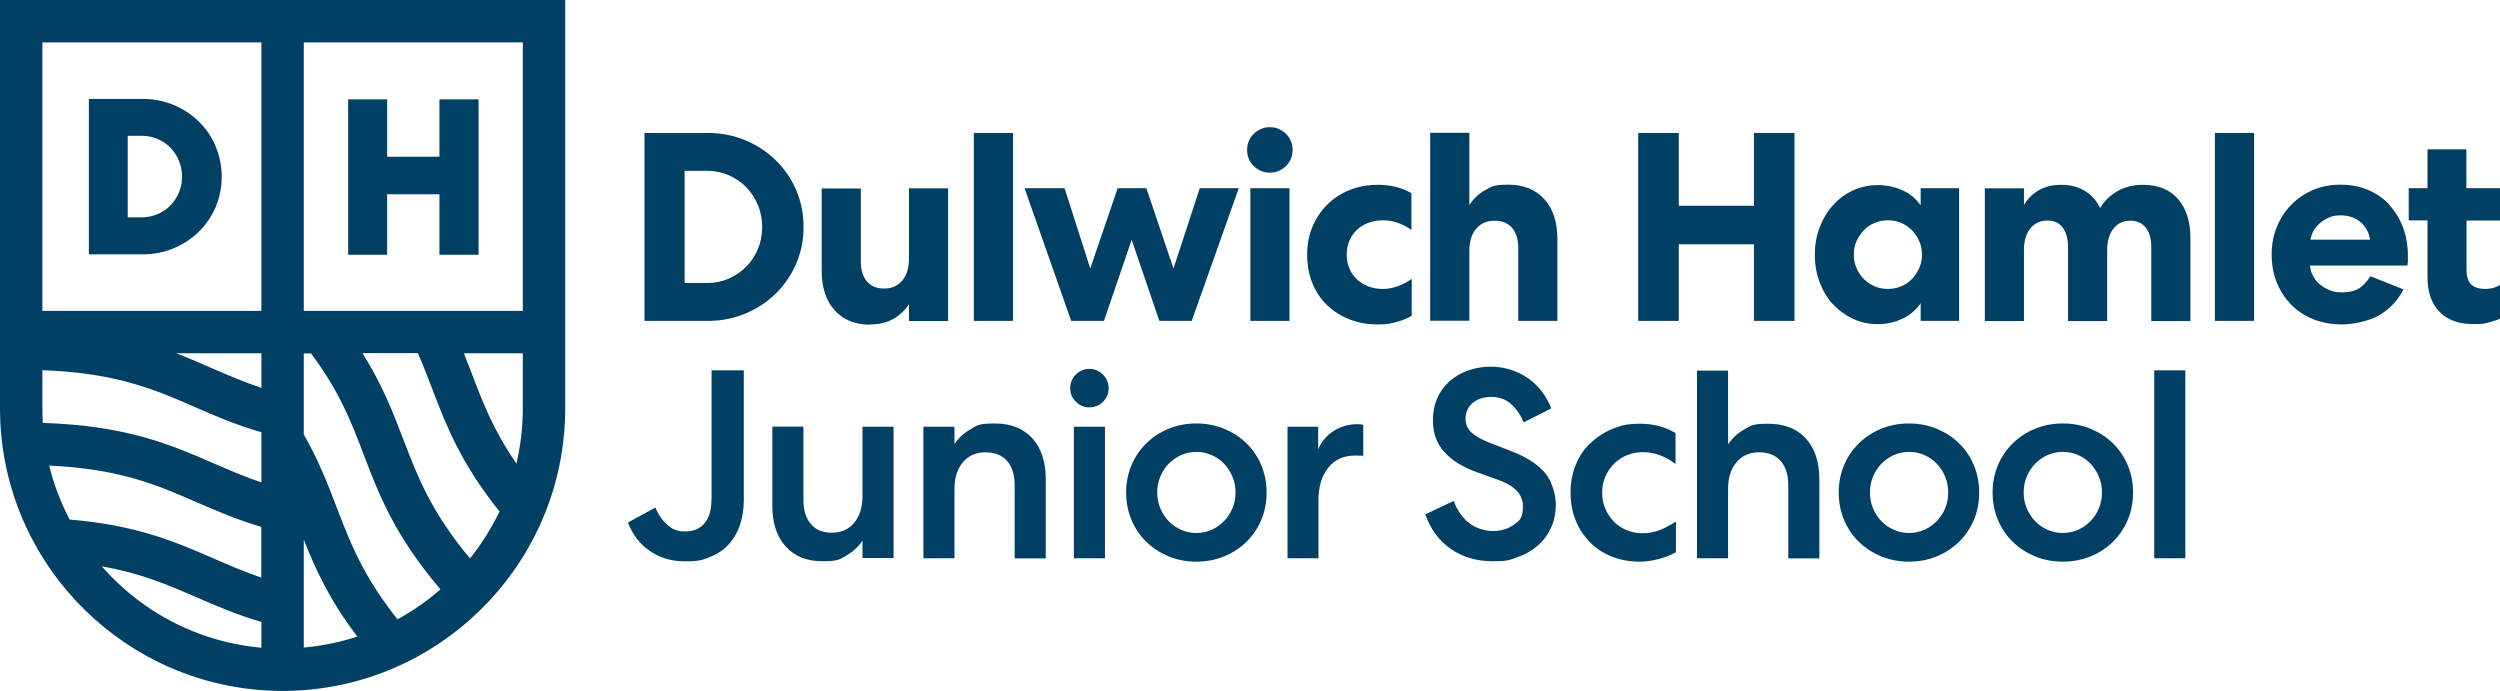 <?xml version="1.0" encoding="UTF-8"?>
<svg id="Layer_1" xmlns="http://www.w3.org/2000/svg" version="1.1" viewBox="0 0 1769.3 489">
  <!-- Generator: Adobe Illustrator 29.4.0, SVG Export Plug-In . SVG Version: 2.1.0 Build 152)  -->
  <defs>
    <style>
      .st0 {
        fill: #004064;
      }
    </style>
  </defs>
  <path class="st0" d="M215,0H0v289c0,105.2,81.7,191.7,185,199.4,5,.4,10,.6,15,.6s10-.2,15-.6c103.3-7.7,185-94.2,185-199.4V0h-185ZM185,455.4v3c-30.2-2.7-58.2-13.2-81.8-29.7-11.5-8-22-17.4-31.2-27.9,27.9,4.9,47.3,13.3,67.3,22,14.1,6.1,28.4,12.3,45.7,17.4v15.2ZM185,408.8c-12-4.1-22.7-8.7-33.7-13.5-26.9-11.7-54.5-23.7-102-27.6-6.3-12-11.2-24.8-14.5-38.2,50.1,2.3,76.6,13.8,104.5,26,14.1,6.1,28.4,12.3,45.6,17.4v35.9ZM185,341.4c-12-4-22.7-8.7-33.6-13.4-30.3-13.2-61.6-26.8-121.1-28.7-.2-3.4-.3-6.8-.3-10.3v-27c52.4,1.9,79.5,13.7,108,26.1,14.4,6.3,29.1,12.7,47,17.8v35.5ZM185,274.5c-12.6-4.2-23.7-9-35-13.9-8.2-3.6-16.5-7.2-25.4-10.6h60.4v24.5ZM185,217v3H30V30h155v187ZM215,458.3v-76.4c8.2,20.8,18.1,42.6,37.9,68.6-12.1,4-24.8,6.6-37.9,7.8ZM281.3,438.3c-24.3-30.5-33.4-54.2-42.9-78.9-6.3-16.5-12.7-33.2-23.4-51.9v-57.4h5.1c20.3,27.1,28.7,49,37.4,71.9,10.7,28.1,21.8,57,54.2,95.1-9.3,8.1-19.5,15.3-30.4,21.2ZM332.6,395.2c-27.5-33-37.1-57.9-47.1-84.1-7.3-19.1-14.8-38.6-29-61.2h39.2c3.7,8.3,6.8,16.5,10,24.8,10,26.2,20.3,53,47.8,87.3-5.7,11.9-12.7,23-20.8,33.1ZM370,289c0,13.4-1.6,26.5-4.5,39.1-16.3-23.6-23.9-43.4-31.7-64-1.8-4.7-3.6-9.3-5.5-14.1h41.7v39ZM370,30v190h-155V30"/>
  <path class="st0" d="M152.5,103.2c-2.9-6.7-7-12.5-12-17.4-5.1-4.9-11-8.8-17.8-11.6-6.8-2.8-14.1-4.2-21.7-4.2h-38.1v110h38.1c7.6,0,14.9-1.4,21.7-4.2,6.8-2.8,12.8-6.7,17.8-11.6,5.1-4.9,9.1-10.8,12-17.4,2.9-6.7,4.4-14,4.4-21.7s-1.5-15-4.4-21.7ZM90.4,96.1h10c3.9,0,7.7.8,11.2,2.3,3.5,1.5,6.5,3.6,9,6.1,2.5,2.6,4.5,5.6,6,9.2,1.5,3.5,2.2,7.3,2.2,11.3s-.7,7.9-2.2,11.3c-1.5,3.5-3.5,6.6-6,9.1-2.5,2.6-5.6,4.6-9,6.1-3.5,1.5-7.2,2.3-11.2,2.3h-10v-57.7Z"/>
  <polygon class="st0" points="311 70.3 311 110.9 274 110.9 274 70.3 246.4 70.3 246.4 180.3 274 180.3 274 137.5 311 137.5 311 180.3 338.7 180.3 338.7 70.3 311 70.3"/>
  <path class="st0" d="M527.3,222c8.2-3.4,15.4-8.1,21.6-14.1,6.1-6,11-13,14.5-21.1,3.5-8.1,5.3-16.8,5.3-26.2s-1.8-18.1-5.3-26.2c-3.5-8.1-8.4-15.1-14.5-21.1-6.1-6-13.3-10.6-21.6-14.1-8.2-3.4-17-5.1-26.2-5.1h-45v133h45c9.2,0,18-1.7,26.2-5.1ZM484.5,200.3v-79.4h15.8c5.4,0,10.6,1,15.4,3.1,4.8,2.1,9,4.9,12.4,8.5,3.5,3.5,6.2,7.8,8.3,12.6,2,4.9,3,10,3,15.5s-1,10.8-3,15.6c-2,4.8-4.8,9-8.3,12.5-3.5,3.5-7.6,6.4-12.4,8.5-4.8,2.1-9.9,3.1-15.4,3.1h-15.8Z"/>
  <path class="st0" d="M616,229.6c6.2,0,11.6-1.3,16.2-3.9,4.6-2.6,8.3-6.1,11.1-10.5v12h27.7v-93.9h-27.7v49.6c0,6.7-1.6,11.9-4.8,15.7-3.2,3.7-7.4,5.6-12.7,5.6s-9.4-1.7-12.3-5.1-4.3-8.2-4.3-14.4v-51.3h-27.7v58c0,11.9,3,21.3,9.1,28.1,6.1,6.8,14.5,10.3,25.3,10.3Z"/>
  <rect class="st0" x="689.2" y="94.1" width="27.7" height="133"/>
  <polygon class="st0" points="781.3 227.1 800.9 169.7 820.5 227.1 843.4 227.1 876.7 133.2 849.1 133.2 830.5 190 811.3 133.2 791 133.2 771.6 190 753.4 133.2 725.1 133.2 758.1 227.1 781.3 227.1"/>
  <path class="st0" d="M887.2,117.4c1.5,1.5,3.2,2.6,5.1,3.5,2,.9,4.1,1.3,6.4,1.3s4.4-.4,6.4-1.3c2-.9,3.7-2.1,5.1-3.5,1.5-1.5,2.6-3.2,3.4-5.1.8-2,1.2-4,1.2-6.2s-.4-4.2-1.2-6.2c-.8-2-2-3.7-3.4-5.1-1.5-1.5-3.2-2.6-5.1-3.5-2-.9-4.1-1.3-6.4-1.3s-4.4.4-6.4,1.3c-2,.9-3.7,2.1-5.1,3.5-1.5,1.5-2.6,3.2-3.4,5.1-.8,2-1.2,4-1.2,6.2s.4,4.2,1.2,6.2c.8,2,2,3.7,3.4,5.1Z"/>
  <rect class="st0" x="884.9" y="133.2" width="27.7" height="93.9"/>
  <path class="st0" d="M939.2,215.9c4.4,4.3,9.7,7.7,15.8,10.1,6.1,2.4,12.7,3.6,19.9,3.6s8.1-.5,12.3-1.4c4.1-1,8.1-2.5,11.9-4.7v-26.2c-2.9,2.2-6.1,3.9-9.7,5.2-3.5,1.3-7.2,2-10.8,2s-7.1-.6-10.2-1.8c-3.1-1.2-5.8-2.9-8.1-5-2.3-2.2-4.1-4.7-5.3-7.7-1.3-3-1.9-6.2-1.9-9.8s.6-6.8,1.9-9.8c1.3-3,3-5.5,5.3-7.7,2.3-2.2,5-3.8,8.1-5,3.1-1.2,6.5-1.8,10.2-1.8,7.1,0,13.9,2.3,20.3,6.8v-26c-3.4-2-7.2-3.5-11.3-4.5-4.1-1-8.2-1.4-12.3-1.4-7.3,0-14.1,1.2-20.2,3.7-6.1,2.5-11.4,5.9-15.9,10.4-4.4,4.4-7.9,9.7-10.4,15.7-2.5,6-3.7,12.6-3.7,19.7s1.2,14.1,3.7,20.1c2.5,6.1,5.9,11.3,10.4,15.6Z"/>
  <path class="st0" d="M1039.9,177.3c0-6.5,1.6-11.6,4.8-15.4,3.2-3.8,7.6-5.7,13-5.7s9.4,1.7,12.4,5c2.9,3.4,4.4,8.1,4.4,14.2v51.7h27.7v-58c0-11.9-3.1-21.3-9.2-28.1-6.1-6.8-14.6-10.3-25.4-10.3s-11.8,1.3-16.4,3.8c-4.6,2.5-8.4,6.1-11.3,10.6v-51.1h-27.7v133h27.7v-49.8Z"/>
  <polygon class="st0" points="1188.1 172.9 1241.3 172.9 1241.3 227.1 1270 227.1 1270 94.1 1241.3 94.1 1241.3 145.6 1188.1 145.6 1188.1 94.1 1159.4 94.1 1159.4 227.1 1188.1 227.1 1188.1 172.9"/>
  <path class="st0" d="M1297.2,215.2c4,4.4,8.7,7.8,14.1,10.4,5.4,2.5,11.2,3.8,17.6,3.8s12-1.3,17.4-3.8c5.4-2.5,9.7-6.2,13-11v12.5h27.2v-93.9h-27.2v12.2c-3.3-4.8-7.6-8.4-13-10.8-5.4-2.4-11.2-3.6-17.4-3.6s-12.2,1.3-17.6,3.8c-5.4,2.5-10.1,6-14.1,10.5-4,4.4-7.1,9.6-9.4,15.6-2.3,6-3.4,12.4-3.4,19.4s1.1,13.5,3.4,19.5c2.3,6,5.4,11.2,9.4,15.6ZM1313.9,170.7c1.3-2.9,3-5.5,5.1-7.7,2.2-2.2,4.7-4,7.6-5.2,2.9-1.3,6.1-1.9,9.5-1.9s6.6.6,9.5,1.9c2.9,1.3,5.4,3,7.6,5.2,2.2,2.2,3.9,4.8,5.1,7.7,1.3,2.9,1.9,6.1,1.9,9.5s-.6,6.6-1.9,9.5c-1.3,2.9-3,5.5-5.1,7.7-2.2,2.2-4.7,4-7.6,5.2-2.9,1.3-6.1,1.9-9.5,1.9s-6.6-.6-9.5-1.9c-2.9-1.3-5.4-3-7.6-5.2-2.2-2.2-3.9-4.8-5.1-7.7-1.3-2.9-1.9-6.1-1.9-9.5s.6-6.6,1.9-9.5Z"/>
  <path class="st0" d="M1516.6,130.8c-6.8,0-12.9,1.5-18.1,4.5-5.2,3-9.2,6.9-12.2,11.9-2.5-5.2-6.1-9.2-10.8-12.1-4.7-2.9-10.3-4.3-16.7-4.3s-11.5,1.3-16,3.9c-4.4,2.6-7.9,6-10.4,10.4v-11.8h-27.7v93.9h27.7v-50.2c0-6.5,1.5-11.6,4.5-15.3,3-3.7,6.9-5.6,11.9-5.6s8.5,1.6,11,4.9c2.5,3.3,3.8,8,3.8,14.1v52.1h27.7v-50.7c.1-6.3,1.6-11.3,4.6-14.9,2.9-3.6,6.8-5.4,11.6-5.4s8.5,1.6,11.1,4.9c2.6,3.3,3.9,7.9,3.9,13.7v52.4h27.7v-58.9c0-11.5-2.9-20.6-8.7-27.4-5.8-6.7-14.1-10.1-24.9-10.1Z"/>
  <rect class="st0" x="1567.5" y="94.1" width="27.7" height="133"/>
  <path class="st0" d="M1691,144.8c-4.2-4.4-9.2-7.9-15.1-10.4-5.9-2.5-12.4-3.7-19.5-3.7s-13.4,1.2-19.3,3.7-11,5.9-15.4,10.4c-4.4,4.4-7.8,9.7-10.3,15.7-2.5,6-3.7,12.6-3.7,19.7s1.2,13.9,3.7,19.9c2.5,6.1,5.9,11.3,10.3,15.7s9.6,7.8,15.7,10.2c6.1,2.4,12.8,3.6,20.1,3.6s19.1-2.2,26.5-6.6c7.4-4.4,13.1-10.5,17-18.2l-23.4-9.3c-2.2,3.5-4.8,6.3-7.8,8.4-3,2-7.2,3-12.4,3s-5.7-.5-8.3-1.4c-2.6-1-4.9-2.3-7-4s-3.8-3.7-5-6c-1.3-2.3-2-4.8-2.3-7.6h69c.1-.6.2-1.5.3-2.7,0-1.1,0-2.5,0-4.2,0-7.3-1.2-14.1-3.5-20.2-2.3-6.1-5.6-11.4-9.8-15.9ZM1635.2,169.7c.3-2.3,1-4.4,2.2-6.5,1.2-2,2.8-3.9,4.7-5.5,1.9-1.6,4.1-2.9,6.5-3.9,2.4-1,5-1.4,7.8-1.4,5.7,0,10.5,1.6,14.2,4.8,3.8,3.2,6,7.4,6.7,12.4h-42Z"/>
  <path class="st0" d="M1769.3,156v-22.8h-23.8v-27.5h-27.5v27.5h-13.3v22.8h13.3v40.3c0,10.5,2.9,18.7,8.5,24.4,5.7,5.8,13.5,8.6,23.4,8.6s8.2-.4,11.4-1.1c3.2-.8,5.8-1.6,8-2.7v-23.9c-1.5,1-3.2,1.7-4.9,2.2-1.8.4-3.5.7-5.3.7-4.6,0-8-1.1-10.2-3.2-2.2-2.2-3.3-5.8-3.3-10.8v-34.4h23.8Z"/>
  <path class="st0" d="M503.5,353.7c0,7.1-1.6,12.6-4.8,16.5-3.2,3.9-7.7,5.9-13.7,5.9s-9-1.5-12.5-4.5c-3.5-3-6.5-7.1-8.7-12.4l-19.4,10.6c3.3,8.6,8.5,15.4,15.6,20.2,7.1,4.9,15.5,7.3,25.1,7.3s12.1-1,17.2-3c5.1-2,9.5-4.9,13-8.6,3.5-3.7,6.3-8.3,8.2-13.7,1.9-5.4,2.9-11.4,2.9-18.1v-91.8h-22.8v91.6Z"/>
  <path class="st0" d="M632.4,395.1v-93.1h-22v49c0,8-2,14.3-5.9,19-3.9,4.7-9.2,7-15.8,7s-11.4-2.1-14.9-6.2c-3.5-4.1-5.2-9.8-5.2-17v-51.9h-22v56c0,12.2,3.1,21.8,9.4,28.8,6.3,7,15,10.5,26.1,10.5s12.1-1.3,16.8-4,8.6-6.2,11.5-10.6v12.3h22Z"/>
  <path class="st0" d="M740.1,339c0-12.2-3.2-21.8-9.5-28.8-6.3-7-15.2-10.5-26.6-10.5s-12.3,1.3-17,4c-4.8,2.7-8.6,6.2-11.5,10.6v-12.3h-22v93.1h22v-49c0-8,2-14.3,6-19,4-4.7,9.3-7,15.9-7s11.8,2.1,15.4,6.2c3.5,4.1,5.3,9.8,5.3,17v51.9h22v-56Z"/>
  <rect class="st0" x="760" y="302" width="22" height="93.1"/>
  <path class="st0" d="M770.9,261.1c-3.7,0-6.8,1.3-9.5,4s-4,5.9-4,9.7,1.3,6.8,4,9.5c2.7,2.7,5.8,4,9.5,4s7.2-1.3,9.8-4c2.6-2.7,3.9-5.8,3.9-9.5s-1.3-6.9-3.9-9.6c-2.6-2.7-5.9-4.1-9.8-4.1Z"/>
  <path class="st0" d="M846.7,299.7c-7.1,0-13.7,1.3-19.8,3.8-6.1,2.5-11.3,6-15.8,10.4-4.4,4.4-7.9,9.5-10.4,15.5-2.5,6-3.7,12.4-3.7,19.2s1.2,13.2,3.7,19.2c2.5,6,5.9,11.1,10.4,15.5,4.4,4.4,9.7,7.8,15.8,10.4,6.1,2.5,12.7,3.8,19.8,3.8s13.7-1.3,19.8-3.8c6.1-2.5,11.3-6,15.8-10.4,4.4-4.4,7.9-9.5,10.4-15.5,2.5-6,3.7-12.3,3.7-19.2s-1.2-13.2-3.7-19.2c-2.5-6-5.9-11.1-10.4-15.5-4.4-4.4-9.7-7.8-15.8-10.4-6.1-2.5-12.7-3.8-19.8-3.8ZM874.4,348.5c0,4.1-.7,7.8-2.2,11.3-1.5,3.5-3.4,6.5-5.9,9-2.5,2.5-5.4,4.6-8.7,6.1-3.4,1.5-7,2.3-10.9,2.3s-7.6-.8-10.9-2.3c-3.4-1.5-6.3-3.5-8.7-6.1-2.5-2.5-4.4-5.5-5.9-9-1.5-3.5-2.2-7.2-2.2-11.3s.7-7.7,2.2-11.2c1.5-3.5,3.4-6.6,5.9-9.1,2.5-2.5,5.4-4.6,8.7-6.1,3.4-1.5,7-2.3,10.9-2.3s7.6.8,10.9,2.3c3.4,1.5,6.3,3.5,8.7,6.1,2.5,2.5,4.4,5.6,5.9,9.1,1.5,3.5,2.2,7.3,2.2,11.2Z"/>
  <path class="st0" d="M933.1,354.1c0-9.6,2.3-17.3,6.9-23.1,4.6-5.8,11-8.6,19.1-8.6s4.7.3,5.7.8v-22.4c-.4-.4-1.8-.6-4.2-.6-6.1,0-11.7,1.6-16.7,4.8-5.1,3.2-8.7,7.6-11,13v-16h-21.7v93.1h21.9v-41Z"/>
  <path class="st0" d="M1087.8,386.6c4.1-3.5,7.3-7.7,9.7-12.7,2.4-5,3.6-10.7,3.6-17s-2.6-16.3-7.7-22.3c-5.1-6-12.9-11-23.3-15.1l-16.3-6.3c-5.4-2.2-9.6-4.5-12.4-7.1-2.8-2.6-4.2-5.9-4.2-10s1.7-8.2,5.1-11c3.4-2.8,7.8-4.2,13.1-4.2s10.5,1.7,14.2,5.2c3.8,3.5,6.7,7.8,8.7,12.8l19.6-9.9c-3.7-9.2-9.3-16.4-16.9-21.6-7.6-5.1-16.2-7.8-25.8-7.9-5.8,0-11.2.9-16.2,2.7-5,1.8-9.4,4.3-13.1,7.6-3.7,3.3-6.7,7.3-8.7,12-2.1,4.7-3.1,9.9-3.1,15.6,0,9.1,2.7,16.7,8.2,22.6,5.4,6,13.1,10.7,23,14.2l15.8,5.7c11.1,4.1,16.7,10.2,16.7,18.4s-2.1,10-6.3,13c-4.2,3-9.1,4.5-14.8,4.5s-12.4-1.9-17.2-5.8c-4.8-3.9-8.3-9-10.7-15.5l-20.1,9.5c3.7,10.6,9.8,18.8,18.2,24.6,8.5,5.8,18.3,8.6,29.5,8.6s11.8-.9,17.3-2.8c5.4-1.8,10.2-4.5,14.2-8Z"/>
  <path class="st0" d="M1125.3,313.7c-4.4,4.4-7.8,9.5-10.2,15.5-2.4,6-3.6,12.4-3.6,19.4s1.2,13.6,3.6,19.6c2.4,6,5.8,11.1,10.1,15.5,4.3,4.4,9.5,7.8,15.5,10.2,6,2.4,12.6,3.6,19.9,3.6s17.6-2.2,25.5-6.7v-21.8c-3.3,2.3-6.9,4.2-10.8,5.9-3.9,1.6-8.1,2.5-12.5,2.5s-8-.7-11.6-2.2c-3.5-1.5-6.6-3.5-9.1-6.1-2.5-2.6-4.5-5.6-6-9.1-1.5-3.5-2.2-7.2-2.2-11.3s.7-7.8,2.2-11.3c1.5-3.5,3.5-6.5,6.1-9.1s5.6-4.6,9.1-6.1c3.5-1.5,7.3-2.2,11.5-2.2,8,0,15.6,2.8,23,8.4v-21.9c-7.3-4.4-15.6-6.6-24.9-6.6s-13.8,1.2-19.9,3.7c-6,2.5-11.2,5.9-15.6,10.3Z"/>
  <path class="st0" d="M1201,395.1h22v-49c0-8,2-14.3,6-19,4-4.7,9.3-7,15.9-7s11.8,2.1,15.4,6.2c3.5,4.1,5.3,9.8,5.3,17v51.9h22v-56c0-12.2-3.2-21.8-9.5-28.8-6.3-7-15.2-10.5-26.6-10.5s-12.3,1.3-17,4c-4.8,2.7-8.6,6.2-11.5,10.6v-52.2h-22v133Z"/>
  <path class="st0" d="M1386.6,313.9c-4.4-4.4-9.7-7.8-15.8-10.4-6.1-2.5-12.7-3.8-19.8-3.8s-13.7,1.3-19.8,3.8c-6.1,2.5-11.3,6-15.8,10.4-4.4,4.4-7.9,9.5-10.4,15.5-2.5,6-3.7,12.4-3.7,19.2s1.2,13.2,3.7,19.2c2.5,6,5.9,11.1,10.4,15.5,4.4,4.4,9.7,7.8,15.8,10.4,6.1,2.5,12.7,3.8,19.8,3.8s13.7-1.3,19.8-3.8c6.1-2.5,11.3-6,15.8-10.4,4.4-4.4,7.9-9.5,10.4-15.5,2.5-6,3.7-12.3,3.7-19.2s-1.2-13.2-3.7-19.2c-2.5-6-5.9-11.1-10.4-15.5ZM1325.6,359.8c-1.5-3.5-2.2-7.2-2.2-11.3s.7-7.7,2.2-11.2c1.5-3.5,3.4-6.6,5.9-9.1,2.5-2.5,5.4-4.6,8.7-6.1,3.4-1.5,7-2.3,10.9-2.3s7.6.8,10.9,2.3c3.4,1.5,6.3,3.5,8.7,6.1,2.5,2.5,4.4,5.6,5.9,9.1,1.5,3.5,2.2,7.3,2.2,11.2s-.7,7.8-2.2,11.3c-1.5,3.5-3.4,6.5-5.9,9-2.5,2.5-5.4,4.6-8.7,6.1-3.4,1.5-7,2.3-10.9,2.3s-7.6-.8-10.9-2.3c-3.4-1.5-6.3-3.5-8.7-6.1-2.5-2.5-4.4-5.5-5.9-9Z"/>
  <path class="st0" d="M1505.9,329.4c-2.5-6-5.9-11.1-10.4-15.5-4.4-4.4-9.7-7.8-15.8-10.4-6.1-2.5-12.7-3.8-19.8-3.8s-13.7,1.3-19.8,3.8c-6.1,2.5-11.3,6-15.8,10.4-4.4,4.4-7.9,9.5-10.4,15.5-2.5,6-3.7,12.4-3.7,19.2s1.2,13.2,3.7,19.2c2.5,6,5.9,11.1,10.4,15.5,4.4,4.4,9.7,7.8,15.8,10.4,6.1,2.5,12.7,3.8,19.8,3.8s13.7-1.3,19.8-3.8c6.1-2.5,11.3-6,15.8-10.4,4.4-4.4,7.9-9.5,10.4-15.5,2.5-6,3.7-12.3,3.7-19.2s-1.2-13.2-3.7-19.2ZM1432.2,348.5c0-3.9.7-7.7,2.2-11.2,1.5-3.5,3.4-6.6,5.9-9.1,2.5-2.5,5.4-4.6,8.7-6.1,3.4-1.5,7-2.3,10.9-2.3s7.6.8,10.9,2.3c3.4,1.5,6.3,3.5,8.7,6.1,2.5,2.5,4.4,5.6,5.9,9.1,1.5,3.5,2.2,7.3,2.2,11.2s-.7,7.8-2.2,11.3c-1.5,3.5-3.4,6.5-5.9,9-2.5,2.5-5.4,4.6-8.7,6.1-3.4,1.5-7,2.3-10.9,2.3s-7.6-.8-10.9-2.3c-3.4-1.5-6.3-3.5-8.7-6.1-2.5-2.5-4.4-5.5-5.9-9-1.5-3.5-2.2-7.2-2.2-11.3Z"/>
  <rect class="st0" x="1524.6" y="262.1" width="22" height="133"/>
</svg>